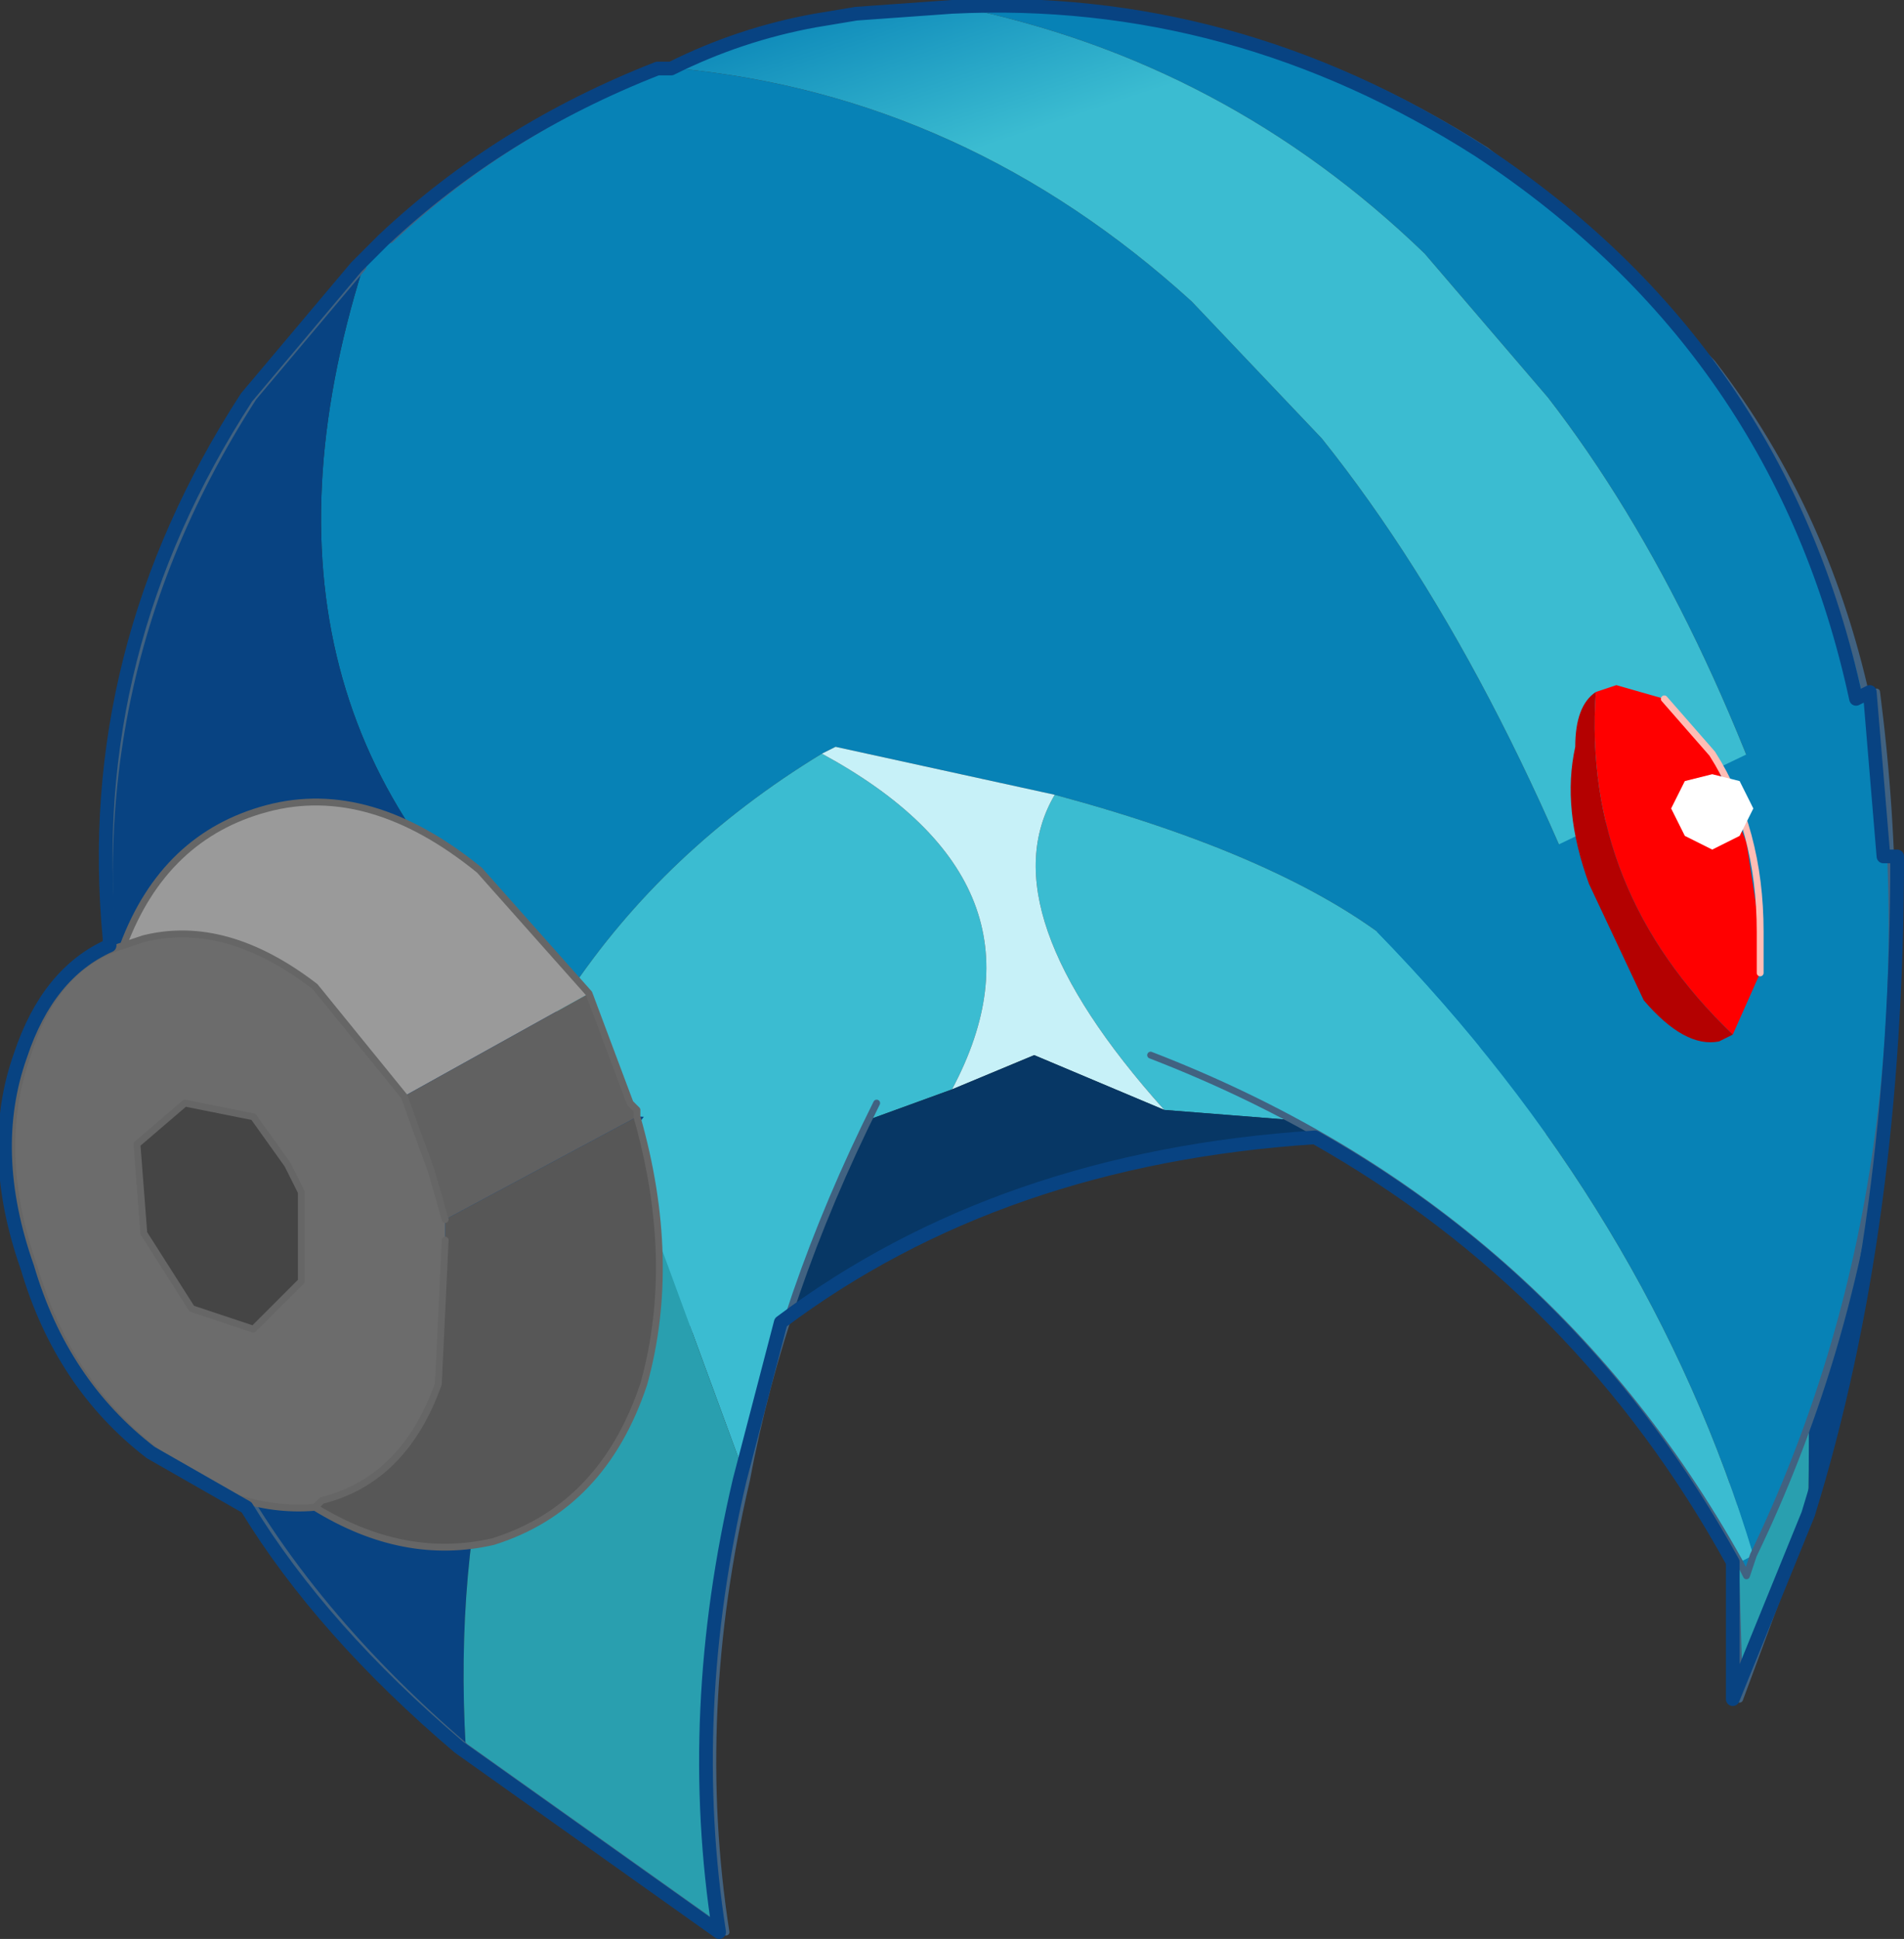 <?xml version="1.0"?>
<svg xmlns="http://www.w3.org/2000/svg" xmlns:xlink="http://www.w3.org/1999/xlink" width="13.9px" height="14.15px"><rect width="100%" height="100%" fill="#333333" stroke="none"/><g transform="matrix(1, 0, 0, 1, -268.5, -192.9)"><use xlink:href="#object-0" width="13.9" height="14.15" transform="matrix(1, 0, 0, 1, 268.5, 192.9)"/></g><defs><g transform="matrix(1, 0, 0, 1, -268.5, -192.9)" id="object-0"><path fill-rule="evenodd" fill="#0782b6" stroke="none" d="M275.5 192.95Q277.55 192.85 279.35 194L280.05 194.55L281 195.55Q281.85 196.65 282.15 198.1L282.25 199.2L282.15 199.25L281.75 199.85Q281 197.35 279.8 195.8L278.9 194.75Q277.45 193.35 275.5 192.95M280.55 200.8L279.45 201.3Q279.55 199.6 276.2 198.7L274.6 198.35L274.5 198.4Q273.35 199.1 272.65 200.15Q270.1 198.2 271.15 194.85L271.35 194.65Q272.2 193.85 273.35 193.4L273.45 193.4Q275.55 193.6 277.2 195.1L278.15 196.1Q279.55 197.85 280.55 200.8"/><path fill-rule="evenodd" fill="url(#gradient-L7a7500e98f5dcbd240ca3da07d34ac82)" stroke="none" d="M281.75 199.85L280.7 200.7Q280.6 200.7 280.55 200.8Q279.55 197.85 278.15 196.1L277.2 195.1Q275.55 193.6 273.45 193.4Q273.95 193.15 274.5 193.05L274.8 193L275.5 192.95Q277.45 193.35 278.9 194.75L279.8 195.8Q281 197.35 281.75 199.85"/><path fill-rule="evenodd" fill="#3bbcd1" stroke="none" d="M279.45 201.3L279.3 201.5L278.9 201.15L277 201Q275.7 199.55 276.2 198.7Q279.55 199.6 279.45 201.3M274.15 202.6L273.4 202.6L273.3 202.6L273.05 202.6L271.75 202.5L271.65 202.5Q271.95 201.15 272.65 200.15Q273.35 199.1 274.5 198.4Q276.25 199.35 275.45 200.85L274.35 201.25L274.15 202.6"/><path fill-rule="evenodd" fill="#c7f1f8" stroke="none" d="M274.5 198.4L274.6 198.35L276.2 198.7Q275.7 199.55 277 201L276.05 200.6L275.45 200.85Q276.25 199.35 274.5 198.4"/><path fill-rule="evenodd" fill="#073765" stroke="none" d="M274.15 202.6L274.35 201.25L275.45 200.85L276.05 200.6L277 201L278.9 201.15Q276.05 201.15 274.15 202.65L274.15 202.6"/><path fill-rule="evenodd" fill="#084382" stroke="none" d="M272.65 200.15Q271.95 201.15 271.65 202.5Q270.3 202.25 269.8 201.75L269.75 201.75L269.45 200.7Q268.9 198.05 270.35 195.8L271.15 194.85Q270.1 198.2 272.65 200.15"/><path fill="none" stroke="#416281" stroke-width="0.05" stroke-linecap="round" stroke-linejoin="round" d="M275.5 192.95Q277.55 192.85 279.35 194L280.05 194.55L281 195.55Q281.85 196.65 282.15 198.1L282.25 199.2M282.15 199.25L281.75 199.85L280.7 200.7Q280.6 200.7 280.55 200.8L279.45 201.3L279.3 201.5L279.65 202M275.5 192.95L274.8 193L274.5 193.05Q273.95 193.15 273.45 193.4L273.35 193.4Q272.2 193.85 271.35 194.65M273.3 202.6L273.4 202.6L274.15 202.6M271.65 202.5L271.75 202.5L273.05 202.6M269.75 201.75L269.45 200.7Q268.9 198.05 270.35 195.8L271.15 194.85M271.65 202.5Q270.3 202.25 269.8 201.75"/><path fill="none" stroke="#ff3300" stroke-width="0.05" stroke-linecap="round" stroke-linejoin="round" d="M273.05 202.6L273.3 202.6"/><path fill-rule="evenodd" fill="#3bbcd1" stroke="none" d="M281.35 199.55L281.3 199.35L280.85 199.25L281.1 202L281.35 199.55"/><path fill-rule="evenodd" fill="#084382" stroke="none" d="M281.3 199.35L281.35 199.55Q281.75 201.35 281.7 203.95Q282.35 201.85 282.35 199.15L281.3 199.35"/><path fill-rule="evenodd" fill="#299faf" stroke="none" d="M281.35 199.55L281.1 202L281.2 205.3L281.7 203.95Q281.75 201.35 281.35 199.55"/><path fill="none" stroke="#416281" stroke-width="0.05" stroke-linecap="round" stroke-linejoin="round" d="M281.1 202L280.85 199.25M282.35 199.15Q282.35 201.85 281.7 203.95L281.2 205.3L281.1 202"/><path fill-rule="evenodd" fill="#0782b6" stroke="none" d="M281.2 204.3L281.3 204.25L281.25 204.4L281.2 204.3M281.3 204.25Q280.55 201.75 278.55 199.7L282.2 197.95Q282.65 201.45 281.3 204.25"/><path fill-rule="evenodd" fill="#3bbcd1" stroke="none" d="M281.3 204.25L281.2 204.3Q279.75 201.7 276.9 200.6L278.55 199.7Q280.55 201.75 281.3 204.25"/><path fill="none" stroke="#416281" stroke-width="0.05" stroke-linecap="round" stroke-linejoin="round" d="M281.2 204.3L281.25 204.4L281.3 204.25Q282.65 201.45 282.2 197.95M276.9 200.6Q279.75 201.7 281.2 204.3"/><path fill-rule="evenodd" fill="#3bbcd1" stroke="none" d="M273.05 201.25L273.2 201.05L274.9 200.95Q274.2 202.35 273.95 203.7L273.05 201.25"/><path fill-rule="evenodd" fill="#084382" stroke="none" d="M273.2 201.05L273.05 201.25Q271.75 203.05 271.9 205.65Q269.45 203.55 269.5 200.85L273.2 201.05"/><path fill-rule="evenodd" fill="#299faf" stroke="none" d="M273.05 201.25L273.95 203.7Q273.55 205.4 273.8 207L271.9 205.65Q271.75 203.05 273.05 201.25"/><path fill="none" stroke="#416281" stroke-width="0.05" stroke-linecap="round" stroke-linejoin="round" d="M273.95 203.7Q274.2 202.35 274.9 200.95M269.5 200.85Q269.45 203.55 271.9 205.65L273.8 207Q273.55 205.4 273.95 203.7"/><path fill-rule="evenodd" fill="#575757" stroke="none" d="M273.1 200.95L273.15 201L273.15 201.05Q273.45 202.1 273.2 203Q272.9 203.9 272.1 204.15Q271.45 204.3 270.8 203.9L270.85 203.85Q271.45 203.7 271.7 203L271.75 201.95L271.75 201.8L273.15 201.05L273.1 200.95"/><path fill-rule="evenodd" fill="#6c6c6c" stroke="none" d="M270.8 203.9Q270.2 203.95 269.65 203.5Q269 203 268.75 202.15Q268.45 201.3 268.7 200.6Q268.9 199.95 269.4 199.8L269.55 199.75Q270.15 199.6 270.8 200.1L271.45 200.9L271.65 201.45L271.75 201.8L271.75 201.95L271.7 203Q271.45 203.7 270.85 203.85L270.8 203.9M269.85 200.95L269.5 201.25L269.55 201.9L269.9 202.45L270.35 202.6L270.7 202.25L270.7 201.6L270.6 201.4L270.35 201.05L269.85 200.95"/><path fill-rule="evenodd" fill="#9a9a9a" stroke="none" d="M269.4 199.8Q269.7 199 270.45 198.8Q271.2 198.6 272 199.25L272.8 200.15L271.45 200.9L270.8 200.1Q270.15 199.6 269.55 199.75L269.4 199.8"/><path fill-rule="evenodd" fill="#616161" stroke="none" d="M272.8 200.15L273.1 200.95L273.15 201.05L271.75 201.8L271.65 201.45L271.45 200.9L272.8 200.15"/><path fill-rule="evenodd" fill="#454545" stroke="none" d="M269.85 200.95L270.35 201.05L270.6 201.4L270.7 201.6L270.7 202.25L270.35 202.6L269.9 202.45L269.55 201.9L269.5 201.25L269.85 200.95"/><path fill="none" stroke="#666666" stroke-width="0.05" stroke-linecap="round" stroke-linejoin="round" d="M273.1 200.95L273.15 201L273.15 201.05Q273.45 202.1 273.2 203Q272.9 203.9 272.1 204.15Q271.45 204.3 270.8 203.9Q270.2 203.95 269.65 203.5Q269 203 268.75 202.15Q268.45 201.3 268.7 200.6Q268.9 199.95 269.4 199.8Q269.7 199 270.45 198.8Q271.2 198.6 272 199.25L272.8 200.15L273.1 200.95M271.75 201.95L271.7 203Q271.45 203.7 270.85 203.85L270.8 203.9M269.4 199.8L269.55 199.75Q270.15 199.6 270.8 200.1L271.45 200.9L271.65 201.45L271.75 201.8M269.85 200.95L270.35 201.05L270.6 201.4L270.7 201.6L270.7 202.25L270.35 202.6L269.9 202.45L269.55 201.9L269.5 201.25L269.85 200.95"/><path fill-rule="evenodd" fill="#ff0000" stroke="none" d="M280.15 197.95L280.3 197.9L280.65 198L280.8 198.15L281 198.4L280.65 198L281 198.4L281.25 199.05L281.35 199.7L281.35 199.95L281.35 200L281.15 200.45Q280.05 199.4 280.15 197.95"/><path fill-rule="evenodd" fill="#b40101" stroke="none" d="M281.15 200.45L281.05 200.5Q280.8 200.55 280.5 200.2L280.1 199.35Q279.9 198.8 280 198.35Q280 198.05 280.15 197.95Q280.05 199.4 281.15 200.45"/><path fill="none" stroke="#ffbdb5" stroke-width="0.05" stroke-linecap="round" stroke-linejoin="round" d="M281 198.4Q281.35 198.95 281.35 199.7L281.35 199.95L281.35 200M280.65 198L281 198.4"/><path fill-rule="evenodd" fill="#ffffff" stroke="none" d="M281.2 199L281 199.1L280.8 199L280.7 198.8L280.8 198.6L281 198.55L281.2 198.6L281.3 198.8L281.2 199"/><path fill="none" stroke="#084382" stroke-width="0.1" stroke-linecap="round" stroke-linejoin="round" d="M274.45 193.05L274.75 193L275.45 192.95Q277.5 192.85 279.3 194Q281.5 195.45 282.05 198L282.15 197.95L282.25 199.15L282.35 199.15Q282.35 201.85 281.7 203.95L281.15 205.3L281.15 204.35L281.15 204.3Q280.05 202.3 278.1 201.2Q275.8 201.35 274.2 202.55L273.9 203.7Q273.5 205.4 273.75 207L271.85 205.65Q270.85 204.8 270.3 203.9L269.6 203.5Q268.95 203 268.7 202.15Q268.4 201.3 268.65 200.6Q268.85 200 269.3 199.8L269.3 199.75Q269.1 197.65 270.3 195.8L271.1 194.85L271.3 194.65Q272.15 193.85 273.3 193.4L273.4 193.4Q273.9 193.15 274.45 193.05"/></g><linearGradient gradientTransform="matrix(-0, -0.001, 0.003, -0.001, 276.15, 193)" gradientUnits="userSpaceOnUse" spreadMethod="pad" id="gradient-L7a7500e98f5dcbd240ca3da07d34ac82" x1="-819.2" x2="819.2"><stop offset="0" stop-color="#3bbcd1" stop-opacity="1"/><stop offset="1" stop-color="#0782b6" stop-opacity="1"/></linearGradient></defs></svg>
